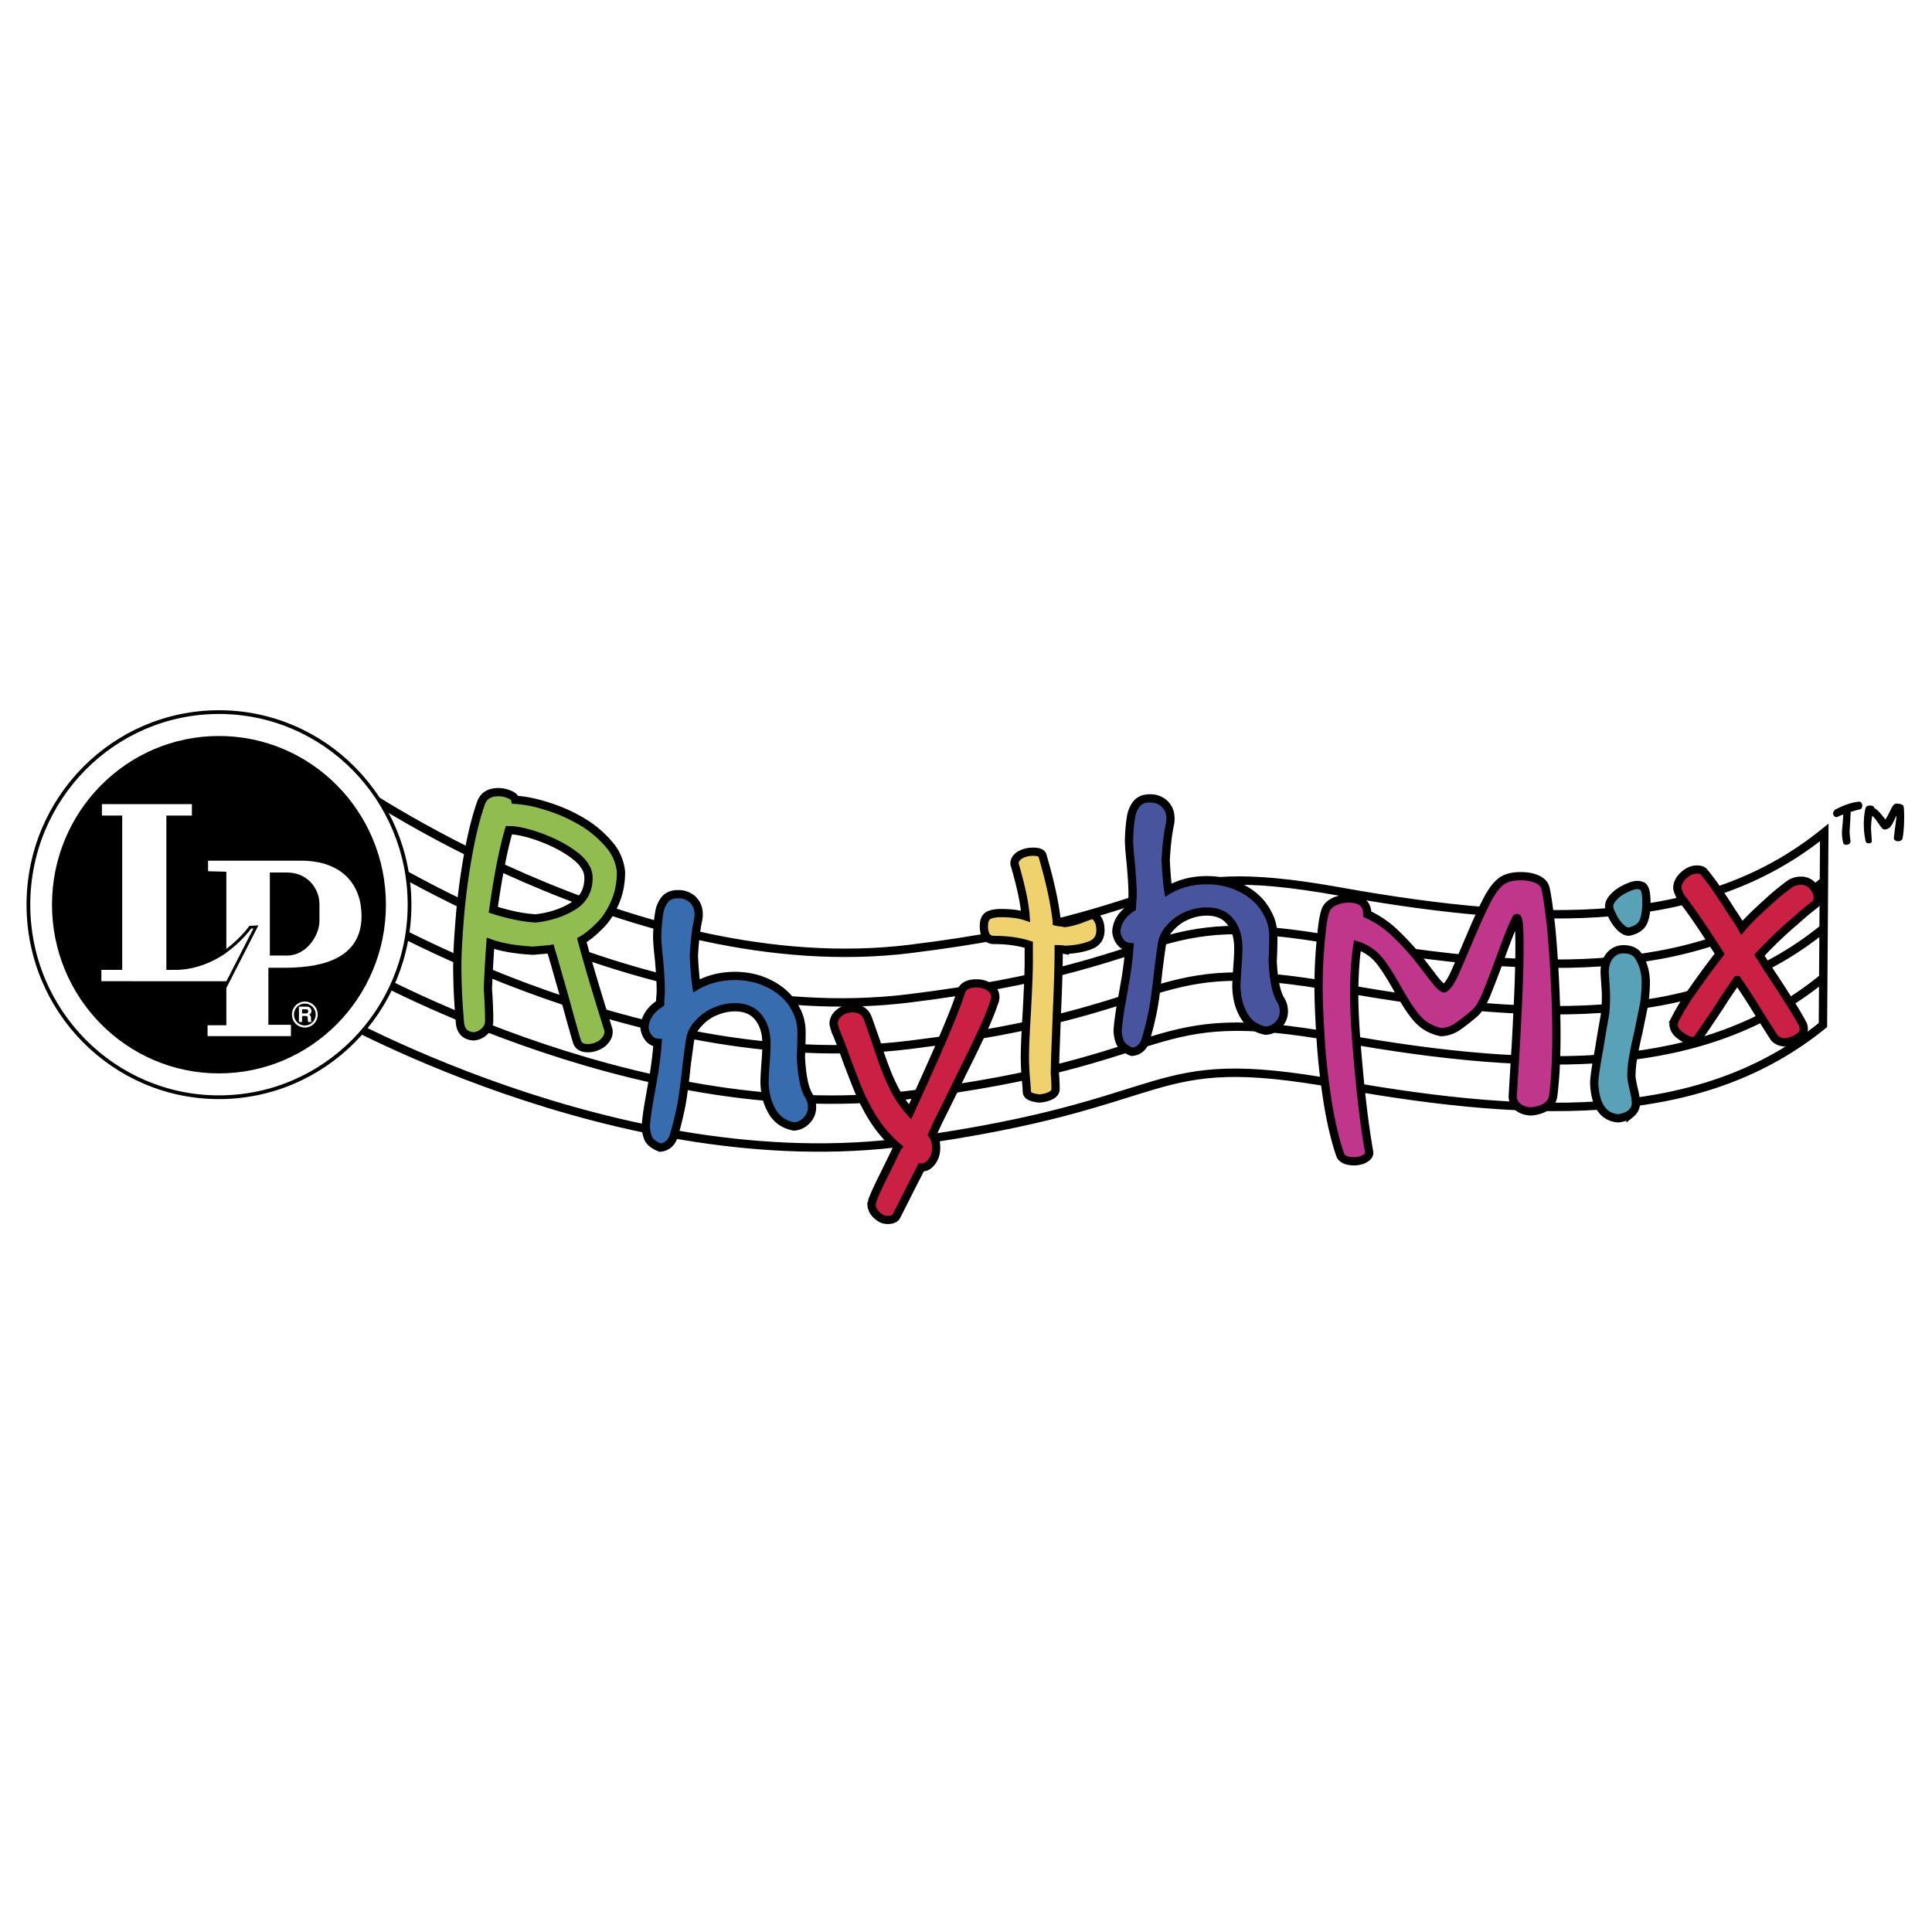 <svg xmlns="http://www.w3.org/2000/svg" width="2500" height="2500" viewBox="0 0 192.756 192.756"><path fill-rule="evenodd" clip-rule="evenodd" fill="#fff" d="M0 0h192.756v192.756H0V0z"/><path d="M34.482 95.954s28.539 16.705 56.138 13.3c27.603-3.404 23.144-9.262 42.868-5.727 20.658 3.703 36.631 3.613 48.336-5.896M34.602 90.106s28.539 17.546 56.138 14.142c27.602-3.398 23.141-9.258 42.868-5.723 20.66 3.701 36.631 3.611 48.334-5.9M34.547 83.778s28.539 19.234 56.144 15.83c27.599-3.404 23.14-9.265 42.86-5.727 20.664 3.706 36.637 3.614 48.338-5.896M34.664 78.002S63.205 98.08 90.805 94.674c27.602-3.401 23.141-9.261 42.867-5.723 20.457 3.666 36.316 3.611 47.984-5.619.031-.024.062-.05.096-.074.086-.068.172-.139.256-.207l-.133 19.219c-11.705 9.512-27.674 9.604-48.336 5.9-19.729-3.541-15.314 1.953-42.867 5.727-28.982 3.967-58.703-13.301-58.703-13.301" fill="none" stroke="#000" stroke-width=".839" stroke-miterlimit="2.613"/><path d="M21.844 109.471c10.501 0 19.016-8.6 19.016-19.209 0-10.611-8.515-19.215-19.016-19.215-10.498 0-19.01 8.604-19.01 19.215 0 10.609 8.512 19.209 19.01 19.209z" fill-rule="evenodd" clip-rule="evenodd" fill="#fff" stroke="#000" stroke-width=".372" stroke-miterlimit="2.613"/><path d="M21.844 106.814c9.046 0 16.381-7.412 16.381-16.553 0-9.141-7.335-16.553-16.381-16.553S5.467 81.121 5.467 90.262c0 9.14 7.331 16.552 16.377 16.552z" fill-rule="evenodd" clip-rule="evenodd" stroke="#000" stroke-width=".558" stroke-miterlimit="2.613"/><path d="M20.708 103.371v-1.082h1.875V86.972l-1.823-.05v-1.053h9.238c4.271 0 6.074 2.527 6.074 5.514 0 4.71-4.824 5.171-7.796 5.171h-1.499v5.687h2.249v1.131h-8.318v-.001zm6.215-8.036h1.724c1.933 0 3.224-2.018 3.224-3.449v-1.68c0-1.56-1.201-3.155-3.224-3.155h-1.724v8.284z" fill-rule="evenodd" clip-rule="evenodd" fill="#fff"/><path d="M29.824 100.432h.768c.402 0 .478.303.478.436 0 .168-.086.312-.236.365.126.055.194.102.194.387 0 .223 0 .281.068.307v.039h-.353a1.022 1.022 0 0 1-.034-.309c0-.209-.023-.295-.246-.295l-.326.004v.6h-.312v-1.534h-.001zm.682.677c.166 0 .244-.061.244-.211 0-.082-.034-.201-.221-.201h-.394v.412h.371z" fill-rule="evenodd" clip-rule="evenodd" fill="#fff"/><path d="M30.414 102.416c.653 0 1.183-.533 1.183-1.191a1.19 1.19 0 0 0-1.183-1.199 1.19 1.19 0 0 0-1.183 1.199 1.186 1.186 0 0 0 1.183 1.191z" fill="none" stroke="#fff" stroke-width=".204" stroke-miterlimit="2.613"/><path d="M22.469 94.95c.708-.505 1.839-1.512 2.493-2.427l.562-.031-3.088 6.034" fill="none" stroke="#000" stroke-width=".307" stroke-miterlimit="2.613"/><path d="M10.114 97.896v-1.131h2.08V81.37h-2.025v-1.141h8.976v1.141h-2.546v15.396H17.7c2.747-.086 5.534-1.661 7.386-4.122l.171-.011-2.7 5.268-12.443-.005z" fill-rule="evenodd" clip-rule="evenodd" fill="#fff"/><path d="M50.775 82.826c.762 0 1.779.223 3.049.671 1.302.477 2.446 1.051 3.432 1.785.985.734 1.46 1.499 1.46 2.295 0 1.245-.506 2.201-1.556 2.839-1.048.64-2.29 1.053-3.716 1.213-1.208-.065-2.638-.352-4.228-.862.477-3.349.986-5.996 1.559-7.941zm.635-3.029c-.034-.191-.223-.382-.542-.511a2.767 2.767 0 0 0-1.142-.254c-.922 0-1.496.383-1.747 1.117-.511 1.467-.924 3.187-1.271 5.102a68.945 68.945 0 0 0-.796 5.868c-.158 2.007-.316 3.955-.285 5.868.031 2.455.192 4.113.254 4.975.064.891.508 1.373 1.367 1.436a1.74 1.74 0 0 0 1.078-.48c.317-.287.478-.637.478-1.082 0-.799-.032-1.85-.127-3.158.062-1.689.158-3.22.253-4.562 1.144.415 2.575.64 4.259.737 1.017-.097 1.587-.128 1.745-.16.127.445.382 1.244.701 2.42.347 1.182.698 2.428 1.048 3.701.35 1.275.635 2.297.858 3.029.126.48.477.734 1.112.734.508 0 .986-.16 1.429-.479.412-.35.635-.732.635-1.148 0-.064 0-.191-.062-.352-1.082-3.475-1.971-6.408-2.606-8.8.573-.317 1.144-.797 1.748-1.405.604-.571 1.11-1.336 1.522-2.264.415-.922.638-1.945.638-3.124a4.84 4.84 0 0 0-1.209-2.773 10.476 10.476 0 0 0-2.699-2.264 15.707 15.707 0 0 0-3.367-1.499c-1.177-.386-2.256-.609-3.272-.672z" fill-rule="evenodd" clip-rule="evenodd" fill="#91bc50" stroke="#000" stroke-width=".823" stroke-miterlimit="2.613"/><path d="M69.229 95.393c.063 1.34.159 2.328.254 2.967 1.144-.672 2.446-.99 3.843-.99.856 0 1.686.129 2.48.385.793.285 1.494.637 2.127 1.145a5.343 5.343 0 0 1 1.462 1.787c.382.672.574 1.469.574 2.297 0 .988-.034 1.816-.064 2.486.095 1.848.35 3.125.793 3.857.223.352.319.734.319 1.117 0 .512-.158.926-.509 1.309a1.885 1.885 0 0 1-1.305.637c-.952-.189-1.681-.668-2.16-1.498-.475-.799-.729-1.752-.763-2.869 0-.447.034-1.084.096-1.914.065-.828.096-1.469.096-1.945 0-1.082-.253-1.977-.793-2.646-.509-.67-1.302-1.023-2.353-1.023-.635 0-1.302.131-1.968.418a4.446 4.446 0 0 0-1.652 1.178 2.985 2.985 0 0 0-.858 1.691c-.127.797-.224 1.627-.351 2.553a66.758 66.758 0 0 1-.285 2.422c-.096.67-.188 1.404-.381 2.201a28.869 28.869 0 0 1-.604 2.359c-.224.701-.667 1.115-1.365 1.182-.511-.195-.858-.449-1.081-.734-.192-.32-.319-.766-.35-1.373.031-.543.127-1.305.288-2.297.189-.984.347-2.008.539-3.025.158-1.055.285-2.043.351-3.033a1.233 1.233 0 0 1-.89-.477 1.88 1.88 0 0 1-.415-1.082c.064-.959.604-1.758 1.558-2.365 0-.125 0-.348.032-.668.031-.285.031-.508.031-.701 0-.701-.062-1.625-.158-2.839-.13-1.21-.224-2.136-.192-2.772.034-.957.127-1.628.192-2.041.062-.446.223-.86.508-1.276.317-.415.762-.605 1.395-.605.354 0 .669.063.986.225.319.158.572.381.762.7.192.286.288.668.288 1.082 0 .288-.033.48-.065.608-.222 1.08-.349 2.259-.412 3.567z" fill-rule="evenodd" clip-rule="evenodd" fill="#376dae" stroke="#000" stroke-width=".823" stroke-miterlimit="2.613"/><path d="M97.973 102.99a129.714 129.714 0 0 1-1.938 3.986c-.729 1.529-1.367 2.771-1.841 3.76-.511.992-.89 1.822-1.178 2.459.255.32.382.766.382 1.309 0 .541-.127.988-.412 1.369-.285.414-.636.605-1.08.605-.35.703-.827 1.594-1.397 2.744-.573 1.148-.954 1.879-1.084 2.137-.125.223-.41.352-.856.352-.382 0-.731-.129-1.048-.449a1.475 1.475 0 0 1-.573-1.086c.034-.027.034-.125.065-.254.031-.127.031-.223.064-.254.221-.605.667-1.533 1.333-2.869.635-1.307 1.014-2.074 1.144-2.361a12.547 12.547 0 0 1-2.129-2.359c-.602-.861-1.079-1.787-1.525-2.709-.413-.959-.856-2.107-1.365-3.445-.477-1.34-.857-2.359-1.177-3.062-.031-.125-.065-.223-.096-.318s-.062-.223-.093-.383c0-.445.189-.797.57-1.115a2.133 2.133 0 0 1 1.271-.447c.793 0 1.302.32 1.559.957.189.51.475 1.338.856 2.424.35 1.115.667 2.008.954 2.74.254.703.604 1.438.982 2.168.413.768.893 1.439 1.432 2.045 2.796-6.092 4.513-10.076 5.083-11.959.189-.576.697-.861 1.556-.861.51 0 .92.127 1.305.381.377.256.57.574.57.988 0 .035 0 .098-.031.191-.033.098-.033.164-.033.191a30.684 30.684 0 0 1-1.27 3.125z" fill-rule="evenodd" clip-rule="evenodd" fill="#c92043" stroke="#000" stroke-width=".823" stroke-miterlimit="2.613"/><path d="M105.439 91.962c.127.031.285.063.445.063.156.034.285.034.348.065.381-.031.891-.16 1.557-.383.635-.257 1.016-.382 1.113-.414.285 0 .477.157.635.445.191.286.254.668.254 1.085 0 .734-.35 1.242-1.047 1.496-.668.257-1.525.417-2.512.448a3.267 3.267 0 0 0-.604-.062c0 1.561-.062 3.729-.189 6.536-.096 2.807-.191 4.783-.191 5.93.033.32.064.832.064 1.5 0 .258-.16.48-.477.637-.32.162-.699.258-1.145.291-.828-.096-1.207-.291-1.236-.639-.035-.766-.162-1.756-.195-2.967-.031-1.18.064-2.9.195-5.166.123-2.264.186-3.922.186-4.943v-1.627c-1.014-.317-2.156-.477-3.461-.477-.668 0-1.016-.448-1.016-1.373 0-.509.125-.862.414-1.051.285-.16.697-.257 1.27-.257.982 0 1.809.097 2.477.32-.096-1.339-.475-3.062-1.109-5.231 0-.379.189-.667.57-.891s.824-.319 1.301-.319c.543 0 .857.127.922.382.699 2.39 1.209 4.595 1.431 6.602z" fill-rule="evenodd" clip-rule="evenodd" fill="#efd16d" stroke="#000" stroke-width=".823" stroke-miterlimit="2.613"/><path d="M116.303 85.84c.064 1.339.158 2.327.252 2.967 1.146-.674 2.445-.991 3.846-.991.859 0 1.684.128 2.48.382.793.288 1.492.637 2.127 1.147a5.323 5.323 0 0 1 1.461 1.786c.381.67.572 1.47.572 2.298 0 .988-.031 1.815-.066 2.487.096 1.851.354 3.124.797 3.856.223.352.318.734.318 1.117 0 .512-.16.926-.51 1.309a1.89 1.89 0 0 1-1.303.637c-.951-.189-1.684-.668-2.156-1.496-.48-.799-.734-1.756-.766-2.869 0-.449.031-1.088.096-1.917.064-.828.096-1.468.096-1.945 0-1.084-.256-1.979-.793-2.646-.51-.671-1.305-1.02-2.354-1.02-.635 0-1.305.125-1.969.414a4.48 4.48 0 0 0-1.654 1.18 2.984 2.984 0 0 0-.857 1.69c-.125.797-.221 1.627-.348 2.551a88.624 88.624 0 0 1-.285 2.424c-.096.67-.193 1.404-.381 2.201a30.55 30.55 0 0 1-.605 2.357c-.223.703-.666 1.117-1.367 1.184-.508-.191-.855-.449-1.078-.736-.191-.318-.318-.764-.35-1.371.031-.541.127-1.305.285-2.295.191-.988.35-2.01.539-3.031.158-1.053.287-2.038.35-3.029a1.24 1.24 0 0 1-.889-.479 1.888 1.888 0 0 1-.412-1.083c.061-.957.604-1.753 1.555-2.362 0-.125 0-.351.031-.667.035-.286.035-.512.035-.703 0-.7-.066-1.625-.162-2.836-.123-1.213-.221-2.139-.189-2.775a16.21 16.21 0 0 1 .189-2.041c.064-.446.223-.859.508-1.276.32-.414.766-.605 1.398-.605.35 0 .67.063.986.223.318.16.572.383.762.702.193.286.285.668.285 1.083 0 .288-.031.48-.064.608-.221 1.083-.346 2.263-.41 3.57z" fill-rule="evenodd" clip-rule="evenodd" fill="#48549d" stroke="#000" stroke-width=".823" stroke-miterlimit="2.613"/><path d="M139.049 92.966a25.73 25.73 0 0 1 2.352 2.518c.73.926 1.301 1.692 1.748 2.264.477.574.762.863.951.863.285-.191.605-.605.922-1.277.318-.668.826-1.878 1.559-3.603.73-1.722 1.332-3.061 1.84-4.018.508-.956 1.02-1.596 1.559-1.913.443-.254 1.018-.383 1.746-.383.637 0 1.178.094 1.654.317.475.225.729.511.824.928.189.859.352 2.104.541 3.729.158 1.627.285 3.381.381 5.293.096 1.883.16 3.732.16 5.484 0 2.363-.098 4.402-.318 6.154-.064.48-.32.863-.729 1.117a3.406 3.406 0 0 1-1.527.447c-.541-.031-.955-.191-1.271-.447a1.328 1.328 0 0 1-.508-1.18c.129-2.328.318-4.912.445-7.844.158-2.904.223-5.262.223-7.079 0-1.821-.096-2.744-.254-2.744-.064 0-.096.032-.096.126-.318.573-.797 1.755-1.432 3.508a137.352 137.352 0 0 1-1.521 3.987c-.385.924-.797 1.562-1.209 1.912-.637.543-1.209.988-1.684 1.309a3.113 3.113 0 0 1-1.623.543c-.949-.195-1.746-.637-2.348-1.309-.604-.668-1.238-1.658-1.939-2.9-.697-1.244-1.305-2.236-1.875-2.936s-1.303-1.211-2.191-1.496c-.127.734-.285 2.167-.316 4.334-.033 2.424.189 5.199.475 8.324.285 3.123.635 5.805 1.02 8.002 0 .258-.162.449-.449.605a2.091 2.091 0 0 1-1.045.258c-.828 0-1.305-.258-1.432-.734-.475-1.402-.859-3.029-1.176-4.91a69.14 69.14 0 0 1-.699-5.869c-.125-2.006-.254-3.986-.254-5.898 0-2.073.129-3.827.287-5.231.127-1.434.316-2.296.539-2.647.158-.254.443-.477.855-.667.447-.16.859-.257 1.307-.257 1.238 0 1.873.511 1.873 1.564.92.417 1.809.991 2.635 1.756z" fill-rule="evenodd" clip-rule="evenodd" fill="#c0368a" stroke="#000" stroke-width=".823" stroke-miterlimit="2.613"/><path d="M164.262 90.02c0 .829-.096 1.5-.316 1.976-.223.48-.697.799-1.43.957-.287 0-.572-.158-.893-.477a3.954 3.954 0 0 1-.76-1.116c-.223-.415-.318-.734-.318-.957 0-.285.16-.605.475-.925.318-.352.699-.605 1.178-.831.445-.22.824-.351 1.176-.351.064 0 .16 0 .252.034.066.031.127.031.127.031.352.097.509.637.509 1.659zm-.063 7.972c0 .734-.062 1.438-.158 2.137-.127.67-.318 1.561-.539 2.682-.254 1.113-.447 1.975-.543 2.611a10.202 10.202 0 0 0-.191 1.977c0 .225.096.672.227 1.277.158.607.219 1.084.219 1.404 0 .414-.191.766-.539 1.051a2.525 2.525 0 0 1-1.27.445c-1.494-.158-2.258-1.34-2.354-3.537.031-.734.223-1.914.512-3.477.254-1.596.443-2.646.539-3.189.094-.543.125-1.244.125-2.072 0-.418-.062-1.117-.125-2.17-.031-.797.189-1.402.539-1.817.379-.414.828-.605 1.334-.605.734 0 1.238.254 1.527.731.475.765.697 1.626.697 2.552z" fill-rule="evenodd" clip-rule="evenodd" fill="#58a1b7" stroke="#000" stroke-width=".823" stroke-miterlimit="2.613"/><path d="M171.256 88.666c.379.54.889 1.308 1.492 2.264.635.957.984 1.499 1.049 1.625.539-.637 1.365-1.465 2.412-2.39a23.088 23.088 0 0 1 2.383-1.979c.285-.191.67-.317 1.113-.317.479 0 .859.191 1.178.542.316.38.475.765.475 1.146 0 .32-.096.544-.223.639a31.261 31.261 0 0 0-2.096 1.756c-.762.635-1.432 1.274-2.068 1.879-.6.608-1.078 1.085-1.428 1.468.381.605.891 1.434 1.59 2.456.668 1.02 1.209 1.881 1.617 2.52.416.668.797 1.307 1.145 1.979.033.094.064.223.064.445 0 .318-.188.639-.604.861a2.907 2.907 0 0 1-1.334.445c-.508-.064-.857-.254-1.051-.543a212.077 212.077 0 0 1-2.125-3.381c-.73-1.146-1.24-1.912-1.525-2.295a77.12 77.12 0 0 0-1.238 1.816 64.352 64.352 0 0 1-1.43 2.17 57.79 57.79 0 0 1-1.367 1.979s-.096.062-.316.129c-.35 0-.766-.162-1.242-.512-.475-.318-.727-.701-.76-1.146.062-.258.123-.449.189-.578a23.19 23.19 0 0 1 1.717-2.807 92.559 92.559 0 0 1 2.697-3.666c-1.523-2.39-2.793-4.275-3.844-5.613a3.249 3.249 0 0 1-.381-.922c0-.511.225-.925.637-1.309.443-.382.855-.573 1.303-.573.381 0 .602.094.73.254.444.541.86 1.084 1.241 1.658z" fill-rule="evenodd" clip-rule="evenodd" fill="#c92043" stroke="#000" stroke-width=".823" stroke-miterlimit="2.613"/><path d="M184.539 81.996c-.035.482-.051.82-.062 1.028.027.414.062.717.096.891 0 .189-.129.293-.385.32-.139-.016-.213-.061-.229-.131a4.115 4.115 0 0 1-.131-.983c0-.217.027-.526.068-.935.033-.414.062-.741.062-.985a1.713 1.713 0 0 0-.371.12c-.16.071-.254.115-.299.131a.261.261 0 0 1-.078.016.225.225 0 0 1-.178-.095.39.39 0 0 1-.094-.206.473.473 0 0 1 .213-.354c.832-.44 1.6-.699 2.326-.778.08 0 .145.034.197.105.045.06.07.146.07.251 0 .076-.02.137-.053.196-.035.063-.078.098-.127.105a5.804 5.804 0 0 0-.617.165c-.23.068-.35.103-.361.103-.004.206-.024.561-.047 1.036zm2.84-1.012c.146.155.299.328.463.537.162.197.256.302.271.302.045 0 .152-.181.334-.537.18-.354.299-.603.379-.741a.68.68 0 0 1 .281-.294c.025-.018.068-.018.145-.018.127 0 .264.018.395.06.127.042.193.097.213.146.043.155.062.511.062 1.064 0 .925-.062 1.633-.164 2.143-.025.128-.154.218-.402.233a.454.454 0 0 1-.248-.086.202.202 0 0 1-.102-.18c.016-.139.049-.459.111-.944.068-.493.1-.812.127-.976.016-.156.023-.293.023-.397 0-.061-.008-.097-.016-.097l-.008.01-.01.007a4.96 4.96 0 0 0-.291.58 2.763 2.763 0 0 1-.385.666.777.777 0 0 1-.539.244.647.647 0 0 1-.168-.071 3.315 3.315 0 0 1-.326-.432 12.808 12.808 0 0 0-.414-.569c-.119-.146-.238-.263-.35-.322-.074.27-.127.71-.145 1.305 0 .139.033.571.078 1.316 0 .086-.078.139-.23.155-.164-.016-.25-.068-.268-.155a7.9 7.9 0 0 1-.11-2.81c.043-.32.094-.511.143-.579.062-.079.182-.121.352-.121.25 0 .367.087.367.252.139.05.285.155.432.309z" fill-rule="evenodd" clip-rule="evenodd" stroke="#000" stroke-width=".113" stroke-miterlimit="2.613"/></svg>